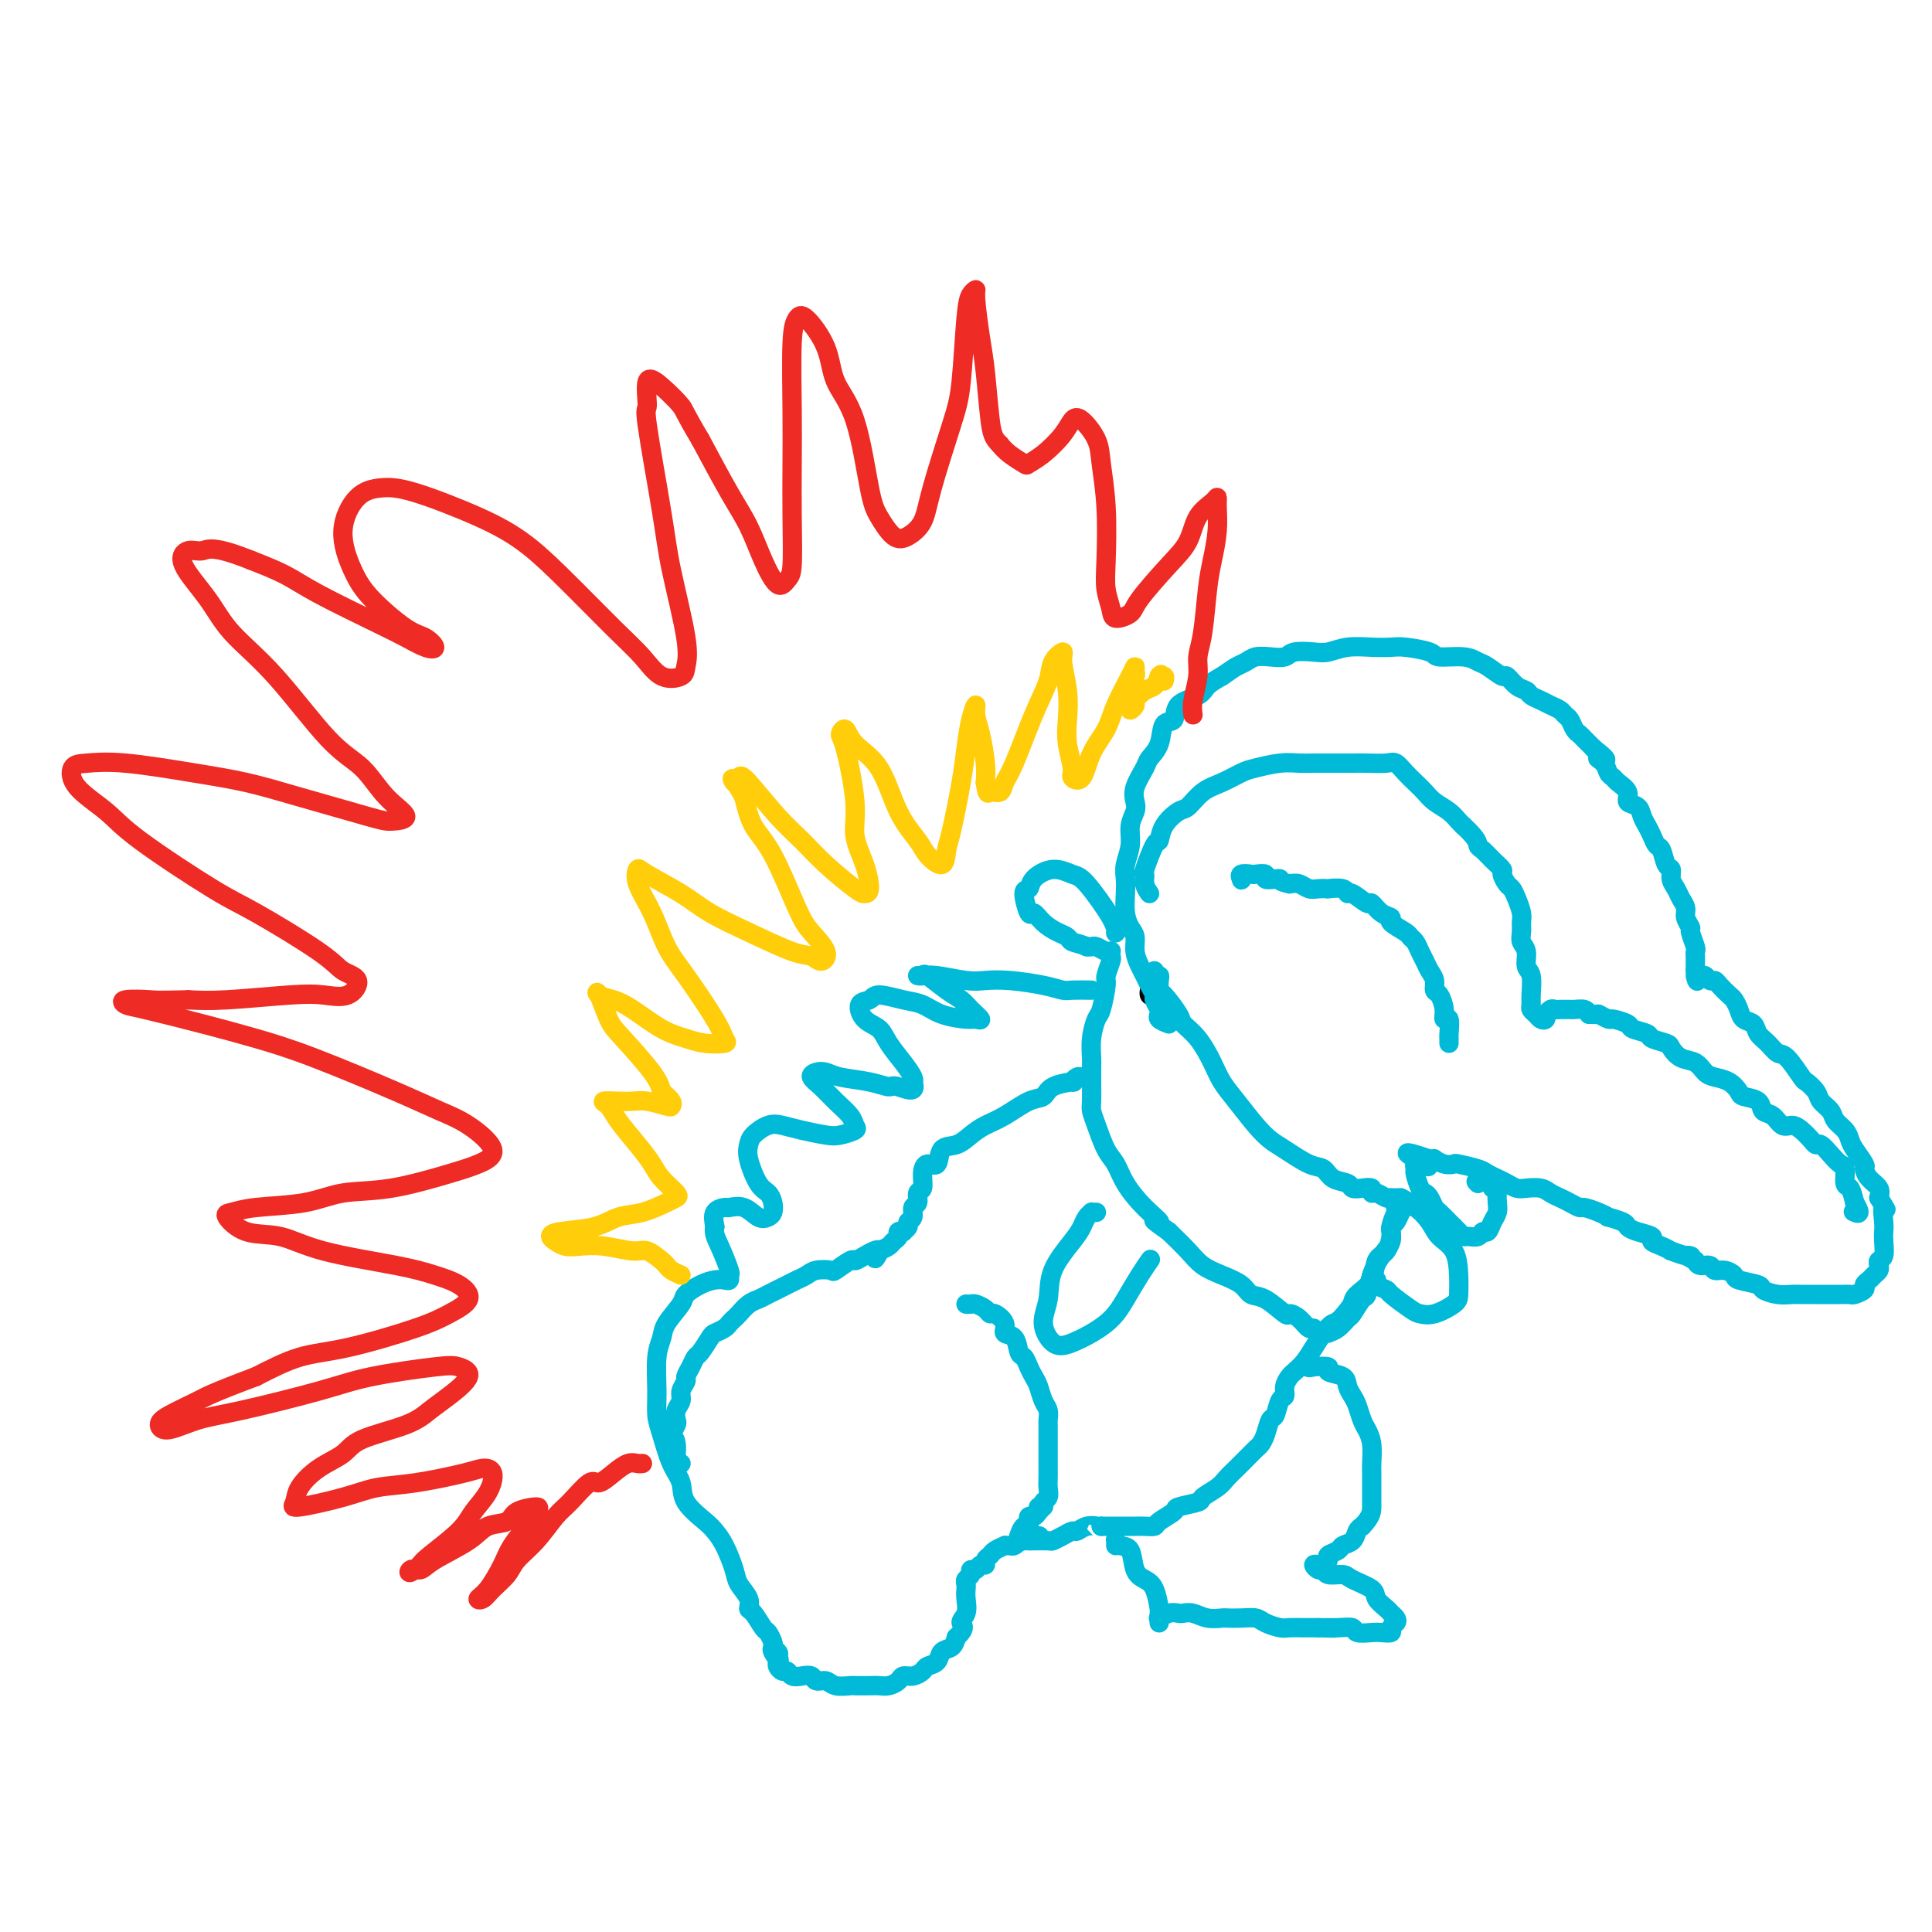 <svg viewBox='0 0 400 400' version='1.1' xmlns='http://www.w3.org/2000/svg' xmlns:xlink='http://www.w3.org/1999/xlink'><g fill='none' stroke='#000000' stroke-width='4' stroke-linecap='round' stroke-linejoin='round'><path d='M239,206c-0.422,0.111 -0.844,0.222 -1,0c-0.156,-0.222 -0.044,-0.778 0,-1c0.044,-0.222 0.022,-0.111 0,0'/></g>
<g fill='none' stroke='#00BAD8' stroke-width='4' stroke-linecap='round' stroke-linejoin='round'><path d='M242,212c-0.837,-0.325 -1.673,-0.650 -2,-1c-0.327,-0.350 -0.143,-0.727 0,-1c0.143,-0.273 0.246,-0.444 0,-1c-0.246,-0.556 -0.839,-1.499 -1,-2c-0.161,-0.501 0.111,-0.560 0,-1c-0.111,-0.440 -0.603,-1.263 -1,-2c-0.397,-0.737 -0.698,-1.390 -1,-2c-0.302,-0.610 -0.607,-1.176 -1,-2c-0.393,-0.824 -0.876,-1.904 -1,-3c-0.124,-1.096 0.111,-2.208 0,-3c-0.111,-0.792 -0.567,-1.264 -1,-2c-0.433,-0.736 -0.844,-1.736 -1,-3c-0.156,-1.264 -0.057,-2.792 0,-4c0.057,-1.208 0.071,-2.095 0,-3c-0.071,-0.905 -0.229,-1.827 0,-3c0.229,-1.173 0.844,-2.595 1,-4c0.156,-1.405 -0.147,-2.793 0,-4c0.147,-1.207 0.745,-2.234 1,-3c0.255,-0.766 0.166,-1.270 0,-2c-0.166,-0.730 -0.411,-1.685 0,-3c0.411,-1.315 1.477,-2.991 2,-4c0.523,-1.009 0.505,-1.352 1,-2c0.495,-0.648 1.505,-1.601 2,-3c0.495,-1.399 0.474,-3.242 1,-4c0.526,-0.758 1.600,-0.430 2,-1c0.400,-0.570 0.128,-2.039 1,-3c0.872,-0.961 2.889,-1.412 4,-2c1.111,-0.588 1.318,-1.311 2,-2c0.682,-0.689 1.841,-1.345 3,-2'/><path d='M253,140c1.973,-1.336 2.406,-1.678 3,-2c0.594,-0.322 1.351,-0.626 2,-1c0.649,-0.374 1.192,-0.818 2,-1c0.808,-0.182 1.881,-0.100 3,0c1.119,0.100 2.283,0.219 3,0c0.717,-0.219 0.988,-0.777 2,-1c1.012,-0.223 2.764,-0.112 4,0c1.236,0.112 1.956,0.225 3,0c1.044,-0.225 2.413,-0.790 4,-1c1.587,-0.210 3.391,-0.066 5,0c1.609,0.066 3.022,0.055 4,0c0.978,-0.055 1.522,-0.155 3,0c1.478,0.155 3.889,0.565 5,1c1.111,0.435 0.921,0.895 2,1c1.079,0.105 3.426,-0.145 5,0c1.574,0.145 2.375,0.687 3,1c0.625,0.313 1.075,0.398 2,1c0.925,0.602 2.327,1.719 3,2c0.673,0.281 0.617,-0.276 1,0c0.383,0.276 1.205,1.383 2,2c0.795,0.617 1.565,0.743 2,1c0.435,0.257 0.536,0.647 1,1c0.464,0.353 1.290,0.671 2,1c0.710,0.329 1.303,0.669 2,1c0.697,0.331 1.496,0.652 2,1c0.504,0.348 0.712,0.722 1,1c0.288,0.278 0.657,0.458 1,1c0.343,0.542 0.659,1.444 1,2c0.341,0.556 0.707,0.765 1,1c0.293,0.235 0.512,0.496 1,1c0.488,0.504 1.244,1.252 2,2'/><path d='M330,155c4.355,3.360 1.743,2.262 1,2c-0.743,-0.262 0.383,0.314 1,1c0.617,0.686 0.724,1.483 1,2c0.276,0.517 0.722,0.754 1,1c0.278,0.246 0.389,0.503 1,1c0.611,0.497 1.722,1.235 2,2c0.278,0.765 -0.276,1.555 0,2c0.276,0.445 1.383,0.543 2,1c0.617,0.457 0.743,1.272 1,2c0.257,0.728 0.646,1.369 1,2c0.354,0.631 0.673,1.253 1,2c0.327,0.747 0.661,1.618 1,2c0.339,0.382 0.682,0.276 1,1c0.318,0.724 0.610,2.277 1,3c0.390,0.723 0.879,0.617 1,1c0.121,0.383 -0.126,1.257 0,2c0.126,0.743 0.626,1.355 1,2c0.374,0.645 0.621,1.323 1,2c0.379,0.677 0.890,1.355 1,2c0.110,0.645 -0.181,1.258 0,2c0.181,0.742 0.833,1.613 1,2c0.167,0.387 -0.151,0.289 0,1c0.151,0.711 0.773,2.232 1,3c0.227,0.768 0.061,0.784 0,1c-0.061,0.216 -0.016,0.632 0,1c0.016,0.368 0.004,0.686 0,1c-0.004,0.314 -0.001,0.623 0,1c0.001,0.377 0.000,0.822 0,1c-0.000,0.178 -0.000,0.089 0,0'/><path d='M351,201c0.880,3.625 0.081,1.689 0,1c-0.081,-0.689 0.555,-0.130 1,0c0.445,0.130 0.701,-0.168 1,0c0.299,0.168 0.643,0.804 1,1c0.357,0.196 0.726,-0.047 1,0c0.274,0.047 0.454,0.384 1,1c0.546,0.616 1.460,1.512 2,2c0.540,0.488 0.707,0.568 1,1c0.293,0.432 0.711,1.218 1,2c0.289,0.782 0.448,1.562 1,2c0.552,0.438 1.498,0.534 2,1c0.502,0.466 0.562,1.302 1,2c0.438,0.698 1.254,1.257 2,2c0.746,0.743 1.422,1.669 2,2c0.578,0.331 1.057,0.066 2,1c0.943,0.934 2.351,3.065 3,4c0.649,0.935 0.540,0.673 1,1c0.460,0.327 1.489,1.242 2,2c0.511,0.758 0.504,1.358 1,2c0.496,0.642 1.493,1.325 2,2c0.507,0.675 0.522,1.340 1,2c0.478,0.660 1.420,1.314 2,2c0.580,0.686 0.798,1.405 1,2c0.202,0.595 0.387,1.065 1,2c0.613,0.935 1.653,2.333 2,3c0.347,0.667 0.000,0.601 0,1c-0.000,0.399 0.346,1.261 1,2c0.654,0.739 1.615,1.354 2,2c0.385,0.646 0.192,1.323 0,2'/><path d='M389,248c2.238,3.701 1.333,1.955 1,2c-0.333,0.045 -0.093,1.882 0,3c0.093,1.118 0.039,1.518 0,2c-0.039,0.482 -0.062,1.046 0,2c0.062,0.954 0.210,2.297 0,3c-0.210,0.703 -0.777,0.766 -1,1c-0.223,0.234 -0.103,0.640 0,1c0.103,0.360 0.187,0.674 0,1c-0.187,0.326 -0.645,0.666 -1,1c-0.355,0.334 -0.606,0.664 -1,1c-0.394,0.336 -0.932,0.678 -1,1c-0.068,0.322 0.333,0.622 0,1c-0.333,0.378 -1.402,0.833 -2,1c-0.598,0.167 -0.727,0.045 -1,0c-0.273,-0.045 -0.692,-0.012 -1,0c-0.308,0.012 -0.505,0.003 -1,0c-0.495,-0.003 -1.287,-0.001 -2,0c-0.713,0.001 -1.348,0.001 -2,0c-0.652,-0.001 -1.321,-0.003 -2,0c-0.679,0.003 -1.369,0.012 -2,0c-0.631,-0.012 -1.203,-0.045 -2,0c-0.797,0.045 -1.820,0.167 -3,0c-1.180,-0.167 -2.518,-0.623 -3,-1c-0.482,-0.377 -0.108,-0.674 -1,-1c-0.892,-0.326 -3.050,-0.680 -4,-1c-0.950,-0.320 -0.692,-0.607 -1,-1c-0.308,-0.393 -1.182,-0.893 -2,-1c-0.818,-0.107 -1.580,0.177 -2,0c-0.420,-0.177 -0.498,-0.817 -1,-1c-0.502,-0.183 -1.429,0.091 -2,0c-0.571,-0.091 -0.785,-0.545 -1,-1'/><path d='M351,261c-2.846,-1.327 -1.462,-1.143 -1,-1c0.462,0.143 0.000,0.246 -1,0c-1.000,-0.246 -2.539,-0.839 -3,-1c-0.461,-0.161 0.154,0.112 0,0c-0.154,-0.112 -1.078,-0.607 -2,-1c-0.922,-0.393 -1.841,-0.682 -2,-1c-0.159,-0.318 0.443,-0.663 0,-1c-0.443,-0.337 -1.932,-0.664 -3,-1c-1.068,-0.336 -1.717,-0.681 -2,-1c-0.283,-0.319 -0.202,-0.611 -1,-1c-0.798,-0.389 -2.475,-0.874 -3,-1c-0.525,-0.126 0.102,0.107 0,0c-0.102,-0.107 -0.933,-0.553 -2,-1c-1.067,-0.447 -2.369,-0.893 -3,-1c-0.631,-0.107 -0.591,0.125 -1,0c-0.409,-0.125 -1.268,-0.608 -2,-1c-0.732,-0.392 -1.337,-0.693 -2,-1c-0.663,-0.307 -1.385,-0.621 -2,-1c-0.615,-0.379 -1.123,-0.822 -2,-1c-0.877,-0.178 -2.122,-0.089 -3,0c-0.878,0.089 -1.388,0.179 -2,0c-0.612,-0.179 -1.327,-0.626 -2,-1c-0.673,-0.374 -1.303,-0.675 -2,-1c-0.697,-0.325 -1.460,-0.675 -2,-1c-0.540,-0.325 -0.856,-0.627 -2,-1c-1.144,-0.373 -3.115,-0.818 -4,-1c-0.885,-0.182 -0.685,-0.101 -1,0c-0.315,0.101 -1.146,0.223 -2,0c-0.854,-0.223 -1.730,-0.791 -2,-1c-0.270,-0.209 0.066,-0.060 0,0c-0.066,0.060 -0.533,0.030 -1,0'/><path d='M296,240c-8.670,-3.021 -2.845,-0.074 -1,1c1.845,1.074 -0.291,0.275 -1,0c-0.709,-0.275 0.009,-0.025 0,0c-0.009,0.025 -0.746,-0.176 -1,0c-0.254,0.176 -0.027,0.729 0,1c0.027,0.271 -0.147,0.262 0,1c0.147,0.738 0.616,2.224 1,3c0.384,0.776 0.683,0.841 1,1c0.317,0.159 0.652,0.413 1,1c0.348,0.587 0.709,1.506 1,2c0.291,0.494 0.511,0.563 1,1c0.489,0.437 1.248,1.243 2,2c0.752,0.757 1.497,1.467 2,2c0.503,0.533 0.765,0.891 1,1c0.235,0.109 0.444,-0.029 1,0c0.556,0.029 1.459,0.226 2,0c0.541,-0.226 0.719,-0.875 1,-1c0.281,-0.125 0.663,0.275 1,0c0.337,-0.275 0.627,-1.227 1,-2c0.373,-0.773 0.828,-1.369 1,-2c0.172,-0.631 0.061,-1.296 0,-2c-0.061,-0.704 -0.072,-1.446 0,-2c0.072,-0.554 0.227,-0.919 0,-1c-0.227,-0.081 -0.835,0.121 -1,0c-0.165,-0.121 0.113,-0.565 0,-1c-0.113,-0.435 -0.619,-0.863 -1,-1c-0.381,-0.137 -0.638,0.015 -1,0c-0.362,-0.015 -0.828,-0.196 -1,0c-0.172,0.196 -0.049,0.770 0,1c0.049,0.230 0.025,0.115 0,0'/><path d='M306,245c-0.667,-0.667 -0.333,-0.333 0,0'/><path d='M300,216c-0.002,-0.428 -0.005,-0.856 0,-1c0.005,-0.144 0.016,-0.005 0,0c-0.016,0.005 -0.060,-0.125 0,-1c0.060,-0.875 0.222,-2.496 0,-3c-0.222,-0.504 -0.829,0.108 -1,0c-0.171,-0.108 0.095,-0.935 0,-2c-0.095,-1.065 -0.550,-2.368 -1,-3c-0.450,-0.632 -0.894,-0.592 -1,-1c-0.106,-0.408 0.126,-1.265 0,-2c-0.126,-0.735 -0.612,-1.349 -1,-2c-0.388,-0.651 -0.679,-1.339 -1,-2c-0.321,-0.661 -0.672,-1.294 -1,-2c-0.328,-0.706 -0.633,-1.485 -1,-2c-0.367,-0.515 -0.798,-0.767 -1,-1c-0.202,-0.233 -0.177,-0.449 -1,-1c-0.823,-0.551 -2.495,-1.438 -3,-2c-0.505,-0.562 0.156,-0.799 0,-1c-0.156,-0.201 -1.127,-0.364 -2,-1c-0.873,-0.636 -1.646,-1.743 -2,-2c-0.354,-0.257 -0.289,0.338 -1,0c-0.711,-0.338 -2.199,-1.607 -3,-2c-0.801,-0.393 -0.914,0.091 -1,0c-0.086,-0.091 -0.144,-0.755 -1,-1c-0.856,-0.245 -2.508,-0.069 -3,0c-0.492,0.069 0.178,0.032 0,0c-0.178,-0.032 -1.202,-0.060 -2,0c-0.798,0.060 -1.369,0.209 -2,0c-0.631,-0.209 -1.323,-0.774 -2,-1c-0.677,-0.226 -1.338,-0.113 -2,0'/><path d='M267,183c-2.438,-0.532 -2.033,-0.860 -2,-1c0.033,-0.140 -0.304,-0.090 -1,0c-0.696,0.090 -1.749,0.219 -2,0c-0.251,-0.219 0.301,-0.787 0,-1c-0.301,-0.213 -1.454,-0.070 -2,0c-0.546,0.070 -0.486,0.068 -1,0c-0.514,-0.068 -1.602,-0.200 -2,0c-0.398,0.200 -0.107,0.734 0,1c0.107,0.266 0.029,0.264 0,0c-0.029,-0.264 -0.008,-0.790 0,-1c0.008,-0.210 0.004,-0.105 0,0'/><path d='M238,185c-0.437,-0.609 -0.874,-1.219 -1,-2c-0.126,-0.781 0.058,-1.734 0,-2c-0.058,-0.266 -0.360,0.156 0,-1c0.360,-1.156 1.380,-3.890 2,-5c0.620,-1.110 0.840,-0.594 1,-1c0.160,-0.406 0.261,-1.732 1,-3c0.739,-1.268 2.116,-2.476 3,-3c0.884,-0.524 1.274,-0.364 2,-1c0.726,-0.636 1.790,-2.069 3,-3c1.210,-0.931 2.568,-1.360 4,-2c1.432,-0.640 2.938,-1.492 4,-2c1.062,-0.508 1.680,-0.672 3,-1c1.320,-0.328 3.344,-0.820 5,-1c1.656,-0.180 2.945,-0.048 4,0c1.055,0.048 1.876,0.013 3,0c1.124,-0.013 2.552,-0.005 4,0c1.448,0.005 2.916,0.007 4,0c1.084,-0.007 1.785,-0.024 3,0c1.215,0.024 2.945,0.089 4,0c1.055,-0.089 1.437,-0.333 2,0c0.563,0.333 1.309,1.244 2,2c0.691,0.756 1.326,1.358 2,2c0.674,0.642 1.385,1.324 2,2c0.615,0.676 1.134,1.346 2,2c0.866,0.654 2.079,1.291 3,2c0.921,0.709 1.549,1.488 2,2c0.451,0.512 0.726,0.756 1,1'/><path d='M303,171c3.118,2.881 2.912,3.583 3,4c0.088,0.417 0.472,0.549 1,1c0.528,0.451 1.202,1.219 2,2c0.798,0.781 1.719,1.573 2,2c0.281,0.427 -0.079,0.488 0,1c0.079,0.512 0.595,1.474 1,2c0.405,0.526 0.697,0.616 1,1c0.303,0.384 0.616,1.062 1,2c0.384,0.938 0.839,2.137 1,3c0.161,0.863 0.028,1.390 0,2c-0.028,0.610 0.049,1.302 0,2c-0.049,0.698 -0.223,1.402 0,2c0.223,0.598 0.845,1.092 1,2c0.155,0.908 -0.155,2.232 0,3c0.155,0.768 0.777,0.979 1,2c0.223,1.021 0.049,2.851 0,4c-0.049,1.149 0.029,1.615 0,2c-0.029,0.385 -0.165,0.688 0,1c0.165,0.312 0.632,0.635 1,1c0.368,0.365 0.637,0.774 1,1c0.363,0.226 0.818,0.271 1,0c0.182,-0.271 0.090,-0.857 0,-1c-0.090,-0.143 -0.179,0.158 0,0c0.179,-0.158 0.626,-0.774 1,-1c0.374,-0.226 0.677,-0.060 1,0c0.323,0.060 0.668,0.015 1,0c0.332,-0.015 0.653,-0.001 1,0c0.347,0.001 0.722,-0.010 1,0c0.278,0.010 0.459,0.041 1,0c0.541,-0.041 1.440,-0.155 2,0c0.560,0.155 0.780,0.577 1,1'/><path d='M329,210c2.191,0.091 1.670,-0.183 2,0c0.330,0.183 1.511,0.823 2,1c0.489,0.177 0.286,-0.107 1,0c0.714,0.107 2.346,0.606 3,1c0.654,0.394 0.332,0.682 1,1c0.668,0.318 2.328,0.667 3,1c0.672,0.333 0.358,0.652 1,1c0.642,0.348 2.241,0.727 3,1c0.759,0.273 0.678,0.441 1,1c0.322,0.559 1.048,1.511 2,2c0.952,0.489 2.129,0.516 3,1c0.871,0.484 1.436,1.425 2,2c0.564,0.575 1.129,0.783 2,1c0.871,0.217 2.050,0.444 3,1c0.950,0.556 1.672,1.443 2,2c0.328,0.557 0.262,0.784 1,1c0.738,0.216 2.281,0.422 3,1c0.719,0.578 0.615,1.530 1,2c0.385,0.470 1.259,0.458 2,1c0.741,0.542 1.351,1.638 2,2c0.649,0.362 1.339,-0.010 2,0c0.661,0.010 1.293,0.400 2,1c0.707,0.600 1.488,1.408 2,2c0.512,0.592 0.754,0.969 1,1c0.246,0.031 0.496,-0.282 1,0c0.504,0.282 1.262,1.159 2,2c0.738,0.841 1.455,1.645 2,2c0.545,0.355 0.919,0.260 1,1c0.081,0.740 -0.132,2.315 0,3c0.132,0.685 0.609,0.482 1,1c0.391,0.518 0.695,1.759 1,3'/><path d='M384,249c1.711,2.778 0.489,2.222 0,2c-0.489,-0.222 -0.244,-0.111 0,0'/><path d='M239,201c-0.113,0.437 -0.226,0.874 0,1c0.226,0.126 0.789,-0.058 1,0c0.211,0.058 0.068,0.357 0,1c-0.068,0.643 -0.062,1.629 0,2c0.062,0.371 0.180,0.125 1,1c0.820,0.875 2.340,2.870 3,4c0.660,1.130 0.458,1.396 1,2c0.542,0.604 1.828,1.547 3,3c1.172,1.453 2.229,3.415 3,5c0.771,1.585 1.257,2.794 2,4c0.743,1.206 1.742,2.411 3,4c1.258,1.589 2.774,3.562 4,5c1.226,1.438 2.161,2.339 3,3c0.839,0.661 1.580,1.080 3,2c1.420,0.920 3.517,2.341 5,3c1.483,0.659 2.350,0.555 3,1c0.650,0.445 1.082,1.439 2,2c0.918,0.561 2.322,0.690 3,1c0.678,0.310 0.628,0.800 1,1c0.372,0.200 1.164,0.110 2,0c0.836,-0.110 1.717,-0.240 2,0c0.283,0.240 -0.030,0.849 0,1c0.030,0.151 0.403,-0.156 1,0c0.597,0.156 1.417,0.774 2,1c0.583,0.226 0.930,0.061 1,0c0.070,-0.061 -0.135,-0.016 0,0c0.135,0.016 0.610,0.005 1,0c0.390,-0.005 0.695,-0.002 1,0'/><path d='M290,248c4.238,2.100 1.333,1.349 0,1c-1.333,-0.349 -1.093,-0.295 -1,0c0.093,0.295 0.041,0.830 0,1c-0.041,0.170 -0.069,-0.027 0,0c0.069,0.027 0.236,0.277 0,1c-0.236,0.723 -0.876,1.918 -1,3c-0.124,1.082 0.266,2.053 0,3c-0.266,0.947 -1.188,1.872 -2,3c-0.812,1.128 -1.512,2.458 -2,4c-0.488,1.542 -0.763,3.295 -1,4c-0.237,0.705 -0.436,0.361 -1,1c-0.564,0.639 -1.494,2.262 -2,3c-0.506,0.738 -0.587,0.591 -1,1c-0.413,0.409 -1.157,1.373 -2,2c-0.843,0.627 -1.783,0.916 -2,1c-0.217,0.084 0.290,-0.036 0,0c-0.290,0.036 -1.378,0.230 -2,0c-0.622,-0.230 -0.780,-0.882 -1,-1c-0.220,-0.118 -0.502,0.297 -1,0c-0.498,-0.297 -1.212,-1.308 -2,-2c-0.788,-0.692 -1.652,-1.067 -2,-1c-0.348,0.067 -0.182,0.576 -1,0c-0.818,-0.576 -2.621,-2.237 -4,-3c-1.379,-0.763 -2.336,-0.629 -3,-1c-0.664,-0.371 -1.037,-1.246 -2,-2c-0.963,-0.754 -2.516,-1.388 -4,-2c-1.484,-0.612 -2.900,-1.203 -4,-2c-1.100,-0.797 -1.886,-1.799 -3,-3c-1.114,-1.201 -2.557,-2.600 -4,-4'/><path d='M242,255c-5.125,-3.586 -2.437,-2.050 -2,-2c0.437,0.050 -1.378,-1.386 -3,-3c-1.622,-1.614 -3.051,-3.406 -4,-5c-0.949,-1.594 -1.417,-2.992 -2,-4c-0.583,-1.008 -1.281,-1.627 -2,-3c-0.719,-1.373 -1.461,-3.498 -2,-5c-0.539,-1.502 -0.876,-2.379 -1,-3c-0.124,-0.621 -0.034,-0.987 0,-2c0.034,-1.013 0.012,-2.674 0,-4c-0.012,-1.326 -0.015,-2.316 0,-3c0.015,-0.684 0.046,-1.063 0,-2c-0.046,-0.937 -0.171,-2.434 0,-4c0.171,-1.566 0.638,-3.201 1,-4c0.362,-0.799 0.619,-0.763 1,-2c0.381,-1.237 0.887,-3.747 1,-5c0.113,-1.253 -0.165,-1.250 0,-2c0.165,-0.750 0.774,-2.252 1,-3c0.226,-0.748 0.068,-0.740 0,-1c-0.068,-0.260 -0.046,-0.788 0,-1c0.046,-0.212 0.114,-0.109 0,0c-0.114,0.109 -0.412,0.225 -1,0c-0.588,-0.225 -1.466,-0.791 -2,-1c-0.534,-0.209 -0.724,-0.060 -1,0c-0.276,0.060 -0.638,0.030 -1,0'/><path d='M225,196c-1.414,-0.640 -2.449,-0.740 -3,-1c-0.551,-0.260 -0.620,-0.679 -1,-1c-0.380,-0.321 -1.073,-0.545 -2,-1c-0.927,-0.455 -2.087,-1.140 -3,-2c-0.913,-0.860 -1.579,-1.896 -2,-2c-0.421,-0.104 -0.599,0.724 -1,0c-0.401,-0.724 -1.026,-3.000 -1,-4c0.026,-1.000 0.703,-0.726 1,-1c0.297,-0.274 0.213,-1.097 1,-2c0.787,-0.903 2.446,-1.884 4,-2c1.554,-0.116 3.005,0.635 4,1c0.995,0.365 1.535,0.345 3,2c1.465,1.655 3.856,4.984 5,7c1.144,2.016 1.041,2.719 1,3c-0.041,0.281 -0.021,0.141 0,0'/><path d='M284,264c-0.129,0.445 -0.259,0.891 0,1c0.259,0.109 0.906,-0.118 1,0c0.094,0.118 -0.365,0.581 0,1c0.365,0.419 1.555,0.793 2,1c0.445,0.207 0.144,0.245 1,1c0.856,0.755 2.870,2.226 4,3c1.130,0.774 1.375,0.852 2,1c0.625,0.148 1.631,0.367 3,0c1.369,-0.367 3.103,-1.319 4,-2c0.897,-0.681 0.957,-1.091 1,-2c0.043,-0.909 0.069,-2.318 0,-4c-0.069,-1.682 -0.232,-3.639 -1,-5c-0.768,-1.361 -2.142,-2.128 -3,-3c-0.858,-0.872 -1.199,-1.849 -2,-3c-0.801,-1.151 -2.061,-2.478 -3,-3c-0.939,-0.522 -1.558,-0.241 -2,0c-0.442,0.241 -0.707,0.443 -1,1c-0.293,0.557 -0.614,1.471 -1,2c-0.386,0.529 -0.837,0.674 -1,1c-0.163,0.326 -0.037,0.834 0,1c0.037,0.166 -0.016,-0.010 0,0c0.016,0.010 0.099,0.205 0,1c-0.099,0.795 -0.380,2.191 -1,3c-0.620,0.809 -1.579,1.031 -2,2c-0.421,0.969 -0.306,2.684 -1,4c-0.694,1.316 -2.198,2.233 -3,3c-0.802,0.767 -0.901,1.383 -1,2'/><path d='M280,270c-2.822,3.916 -3.376,3.708 -4,4c-0.624,0.292 -1.319,1.086 -2,2c-0.681,0.914 -1.349,1.949 -2,3c-0.651,1.051 -1.284,2.117 -2,3c-0.716,0.883 -1.515,1.582 -2,2c-0.485,0.418 -0.655,0.554 -1,1c-0.345,0.446 -0.866,1.203 -1,2c-0.134,0.797 0.119,1.635 0,2c-0.119,0.365 -0.609,0.259 -1,1c-0.391,0.741 -0.681,2.330 -1,3c-0.319,0.670 -0.667,0.421 -1,1c-0.333,0.579 -0.653,1.987 -1,3c-0.347,1.013 -0.722,1.633 -1,2c-0.278,0.367 -0.459,0.483 -1,1c-0.541,0.517 -1.442,1.437 -2,2c-0.558,0.563 -0.774,0.771 -1,1c-0.226,0.229 -0.463,0.481 -1,1c-0.537,0.519 -1.374,1.305 -2,2c-0.626,0.695 -1.040,1.298 -2,2c-0.960,0.702 -2.464,1.501 -3,2c-0.536,0.499 -0.104,0.698 -1,1c-0.896,0.302 -3.122,0.708 -4,1c-0.878,0.292 -0.409,0.471 -1,1c-0.591,0.529 -2.241,1.410 -3,2c-0.759,0.590 -0.627,0.890 -1,1c-0.373,0.110 -1.251,0.029 -2,0c-0.749,-0.029 -1.369,-0.008 -2,0c-0.631,0.008 -1.272,0.002 -2,0c-0.728,-0.002 -1.542,-0.001 -2,0c-0.458,0.001 -0.559,0.000 -1,0c-0.441,-0.000 -1.220,-0.000 -2,0'/><path d='M228,316c-1.991,0.172 -0.970,0.101 -1,0c-0.030,-0.101 -1.112,-0.234 -2,0c-0.888,0.234 -1.584,0.833 -2,1c-0.416,0.167 -0.553,-0.099 -1,0c-0.447,0.099 -1.205,0.562 -2,1c-0.795,0.438 -1.627,0.849 -2,1c-0.373,0.151 -0.285,0.041 -1,0c-0.715,-0.041 -2.231,-0.015 -3,0c-0.769,0.015 -0.791,0.018 -1,0c-0.209,-0.018 -0.604,-0.057 -1,0c-0.396,0.057 -0.792,0.212 -1,0c-0.208,-0.212 -0.227,-0.789 0,-1c0.227,-0.211 0.700,-0.057 1,0c0.300,0.057 0.427,0.015 1,0c0.573,-0.015 1.592,-0.004 2,0c0.408,0.004 0.204,0.002 0,0'/><path d='M231,320c0.015,-0.393 0.031,-0.785 0,-1c-0.031,-0.215 -0.108,-0.251 0,0c0.108,0.251 0.399,0.789 1,1c0.601,0.211 1.510,0.095 2,1c0.490,0.905 0.562,2.830 1,4c0.438,1.170 1.242,1.584 2,2c0.758,0.416 1.471,0.834 2,2c0.529,1.166 0.874,3.079 1,4c0.126,0.921 0.032,0.850 0,1c-0.032,0.150 -0.003,0.520 0,1c0.003,0.480 -0.020,1.071 0,1c0.020,-0.071 0.085,-0.803 0,-1c-0.085,-0.197 -0.319,0.142 0,0c0.319,-0.142 1.190,-0.766 2,-1c0.810,-0.234 1.559,-0.077 2,0c0.441,0.077 0.575,0.073 1,0c0.425,-0.073 1.142,-0.216 2,0c0.858,0.216 1.858,0.789 3,1c1.142,0.211 2.426,0.059 3,0c0.574,-0.059 0.437,-0.026 1,0c0.563,0.026 1.827,0.045 3,0c1.173,-0.045 2.257,-0.156 3,0c0.743,0.156 1.147,0.578 2,1c0.853,0.422 2.157,0.845 3,1c0.843,0.155 1.227,0.042 2,0c0.773,-0.042 1.935,-0.012 3,0c1.065,0.012 2.032,0.006 3,0'/><path d='M273,337c5.484,0.150 2.695,0.026 2,0c-0.695,-0.026 0.705,0.045 2,0c1.295,-0.045 2.484,-0.207 3,0c0.516,0.207 0.358,0.785 1,1c0.642,0.215 2.085,0.069 3,0c0.915,-0.069 1.304,-0.060 2,0c0.696,0.060 1.700,0.171 2,0c0.300,-0.171 -0.103,-0.622 0,-1c0.103,-0.378 0.714,-0.682 1,-1c0.286,-0.318 0.248,-0.651 0,-1c-0.248,-0.349 -0.707,-0.713 -1,-1c-0.293,-0.287 -0.419,-0.498 -1,-1c-0.581,-0.502 -1.616,-1.296 -2,-2c-0.384,-0.704 -0.116,-1.317 -1,-2c-0.884,-0.683 -2.919,-1.436 -4,-2c-1.081,-0.564 -1.208,-0.939 -2,-1c-0.792,-0.061 -2.248,0.194 -3,0c-0.752,-0.194 -0.802,-0.836 -1,-1c-0.198,-0.164 -0.546,0.149 -1,0c-0.454,-0.149 -1.013,-0.761 -1,-1c0.013,-0.239 0.599,-0.105 1,0c0.401,0.105 0.617,0.183 1,0c0.383,-0.183 0.932,-0.625 1,-1c0.068,-0.375 -0.347,-0.681 0,-1c0.347,-0.319 1.455,-0.649 2,-1c0.545,-0.351 0.528,-0.723 1,-1c0.472,-0.277 1.435,-0.459 2,-1c0.565,-0.541 0.733,-1.440 1,-2c0.267,-0.560 0.634,-0.780 1,-1'/><path d='M282,316c2.000,-2.043 2.000,-3.150 2,-4c0.000,-0.850 0.001,-1.441 0,-2c-0.001,-0.559 -0.003,-1.084 0,-2c0.003,-0.916 0.012,-2.222 0,-3c-0.012,-0.778 -0.045,-1.027 0,-2c0.045,-0.973 0.167,-2.669 0,-4c-0.167,-1.331 -0.623,-2.296 -1,-3c-0.377,-0.704 -0.676,-1.148 -1,-2c-0.324,-0.852 -0.673,-2.112 -1,-3c-0.327,-0.888 -0.631,-1.404 -1,-2c-0.369,-0.596 -0.803,-1.270 -1,-2c-0.197,-0.730 -0.158,-1.515 -1,-2c-0.842,-0.485 -2.565,-0.671 -3,-1c-0.435,-0.329 0.419,-0.803 0,-1c-0.419,-0.197 -2.112,-0.119 -3,0c-0.888,0.119 -0.970,0.279 -1,0c-0.030,-0.279 -0.008,-0.998 0,-1c0.008,-0.002 0.002,0.714 0,1c-0.002,0.286 -0.001,0.143 0,0'/><path d='M227,251c-0.447,0.018 -0.894,0.036 -1,0c-0.106,-0.036 0.129,-0.125 0,0c-0.129,0.125 -0.622,0.465 -1,1c-0.378,0.535 -0.642,1.265 -1,2c-0.358,0.735 -0.809,1.475 -2,3c-1.191,1.525 -3.123,3.833 -4,6c-0.877,2.167 -0.699,4.191 -1,6c-0.301,1.809 -1.081,3.402 -1,5c0.081,1.598 1.022,3.201 2,4c0.978,0.799 1.993,0.795 4,0c2.007,-0.795 5.008,-2.382 7,-4c1.992,-1.618 2.977,-3.269 4,-5c1.023,-1.731 2.083,-3.543 3,-5c0.917,-1.457 1.691,-2.559 2,-3c0.309,-0.441 0.155,-0.220 0,0'/><path d='M226,205c-1.538,-0.022 -3.076,-0.045 -4,0c-0.924,0.045 -1.234,0.157 -2,0c-0.766,-0.157 -1.987,-0.582 -4,-1c-2.013,-0.418 -4.819,-0.830 -7,-1c-2.181,-0.170 -3.738,-0.098 -5,0c-1.262,0.098 -2.229,0.223 -4,0c-1.771,-0.223 -4.344,-0.794 -6,-1c-1.656,-0.206 -2.393,-0.045 -3,0c-0.607,0.045 -1.085,-0.024 -1,0c0.085,0.024 0.732,0.141 1,0c0.268,-0.141 0.157,-0.542 1,0c0.843,0.542 2.640,2.026 4,3c1.360,0.974 2.284,1.438 3,2c0.716,0.562 1.224,1.220 2,2c0.776,0.780 1.821,1.680 2,2c0.179,0.320 -0.509,0.059 -1,0c-0.491,-0.059 -0.786,0.085 -2,0c-1.214,-0.085 -3.346,-0.397 -5,-1c-1.654,-0.603 -2.829,-1.495 -4,-2c-1.171,-0.505 -2.337,-0.623 -4,-1c-1.663,-0.377 -3.823,-1.014 -5,-1c-1.177,0.014 -1.372,0.677 -2,1c-0.628,0.323 -1.690,0.305 -2,1c-0.310,0.695 0.131,2.102 1,3c0.869,0.898 2.167,1.288 3,2c0.833,0.712 1.203,1.748 2,3c0.797,1.252 2.022,2.722 3,4c0.978,1.278 1.708,2.365 2,3c0.292,0.635 0.146,0.817 0,1'/><path d='M189,224c1.102,2.689 -1.644,1.410 -3,1c-1.356,-0.410 -1.322,0.047 -2,0c-0.678,-0.047 -2.068,-0.599 -4,-1c-1.932,-0.401 -4.407,-0.652 -6,-1c-1.593,-0.348 -2.303,-0.792 -3,-1c-0.697,-0.208 -1.381,-0.180 -2,0c-0.619,0.180 -1.172,0.510 -1,1c0.172,0.490 1.068,1.139 2,2c0.932,0.861 1.901,1.933 3,3c1.099,1.067 2.330,2.129 3,3c0.670,0.871 0.781,1.551 1,2c0.219,0.449 0.547,0.667 0,1c-0.547,0.333 -1.969,0.781 -3,1c-1.031,0.219 -1.670,0.208 -3,0c-1.330,-0.208 -3.351,-0.614 -5,-1c-1.649,-0.386 -2.927,-0.752 -4,-1c-1.073,-0.248 -1.942,-0.379 -3,0c-1.058,0.379 -2.305,1.267 -3,2c-0.695,0.733 -0.838,1.313 -1,2c-0.162,0.687 -0.344,1.483 0,3c0.344,1.517 1.214,3.755 2,5c0.786,1.245 1.487,1.499 2,2c0.513,0.501 0.837,1.251 1,2c0.163,0.749 0.166,1.497 0,2c-0.166,0.503 -0.501,0.761 -1,1c-0.499,0.239 -1.160,0.458 -2,0c-0.840,-0.458 -1.858,-1.592 -3,-2c-1.142,-0.408 -2.409,-0.089 -3,0c-0.591,0.089 -0.505,-0.053 -1,0c-0.495,0.053 -1.570,0.301 -2,1c-0.430,0.699 -0.215,1.850 0,3'/><path d='M148,254c-0.360,1.233 0.241,2.317 1,4c0.759,1.683 1.676,3.967 2,5c0.324,1.033 0.054,0.815 0,1c-0.054,0.185 0.108,0.774 0,1c-0.108,0.226 -0.485,0.089 -1,0c-0.515,-0.089 -1.168,-0.130 -2,0c-0.832,0.130 -1.844,0.432 -3,1c-1.156,0.568 -2.457,1.401 -3,2c-0.543,0.599 -0.327,0.963 -1,2c-0.673,1.037 -2.233,2.745 -3,4c-0.767,1.255 -0.739,2.055 -1,3c-0.261,0.945 -0.811,2.034 -1,4c-0.189,1.966 -0.019,4.808 0,7c0.019,2.192 -0.114,3.733 0,5c0.114,1.267 0.475,2.258 1,4c0.525,1.742 1.215,4.234 2,6c0.785,1.766 1.666,2.806 2,4c0.334,1.194 0.121,2.543 1,4c0.879,1.457 2.850,3.022 4,4c1.150,0.978 1.479,1.368 2,2c0.521,0.632 1.235,1.508 2,3c0.765,1.492 1.580,3.602 2,5c0.420,1.398 0.445,2.084 1,3c0.555,0.916 1.640,2.062 2,3c0.360,0.938 -0.005,1.670 0,2c0.005,0.330 0.380,0.260 1,1c0.620,0.740 1.486,2.291 2,3c0.514,0.709 0.677,0.575 1,1c0.323,0.425 0.807,1.407 1,2c0.193,0.593 0.097,0.796 0,1'/><path d='M160,341c2.724,4.880 0.533,2.081 0,1c-0.533,-1.081 0.592,-0.443 1,0c0.408,0.443 0.098,0.692 0,1c-0.098,0.308 0.014,0.675 0,1c-0.014,0.325 -0.156,0.609 0,1c0.156,0.391 0.609,0.888 1,1c0.391,0.112 0.720,-0.162 1,0c0.280,0.162 0.512,0.760 1,1c0.488,0.240 1.231,0.121 2,0c0.769,-0.121 1.562,-0.243 2,0c0.438,0.243 0.521,0.850 1,1c0.479,0.150 1.353,-0.156 2,0c0.647,0.156 1.065,0.774 2,1c0.935,0.226 2.386,0.061 3,0c0.614,-0.061 0.392,-0.019 1,0c0.608,0.019 2.046,0.015 3,0c0.954,-0.015 1.424,-0.042 2,0c0.576,0.042 1.258,0.152 2,0c0.742,-0.152 1.546,-0.566 2,-1c0.454,-0.434 0.560,-0.889 1,-1c0.440,-0.111 1.216,0.121 2,0c0.784,-0.121 1.576,-0.595 2,-1c0.424,-0.405 0.481,-0.741 1,-1c0.519,-0.259 1.500,-0.441 2,-1c0.500,-0.559 0.519,-1.497 1,-2c0.481,-0.503 1.423,-0.572 2,-1c0.577,-0.428 0.788,-1.214 1,-2'/><path d='M198,339c2.332,-2.146 1.161,-2.511 1,-3c-0.161,-0.489 0.688,-1.101 1,-2c0.312,-0.899 0.088,-2.086 0,-3c-0.088,-0.914 -0.038,-1.555 0,-2c0.038,-0.445 0.066,-0.692 0,-1c-0.066,-0.308 -0.225,-0.675 0,-1c0.225,-0.325 0.835,-0.608 1,-1c0.165,-0.392 -0.114,-0.893 0,-1c0.114,-0.107 0.622,0.178 1,0c0.378,-0.178 0.625,-0.821 1,-1c0.375,-0.179 0.879,0.106 1,0c0.121,-0.106 -0.140,-0.603 0,-1c0.140,-0.397 0.682,-0.695 1,-1c0.318,-0.305 0.414,-0.617 1,-1c0.586,-0.383 1.664,-0.838 2,-1c0.336,-0.162 -0.068,-0.031 0,0c0.068,0.031 0.610,-0.038 1,0c0.390,0.038 0.630,0.183 1,0c0.370,-0.183 0.870,-0.694 1,-1c0.130,-0.306 -0.108,-0.407 0,-1c0.108,-0.593 0.564,-1.680 1,-2c0.436,-0.320 0.852,0.125 1,0c0.148,-0.125 0.029,-0.821 0,-1c-0.029,-0.179 0.034,0.158 0,0c-0.034,-0.158 -0.163,-0.812 0,-1c0.163,-0.188 0.618,0.089 1,0c0.382,-0.089 0.691,-0.545 1,-1'/><path d='M215,313c2.101,-2.097 0.353,-1.338 0,-1c-0.353,0.338 0.690,0.257 1,0c0.310,-0.257 -0.113,-0.689 0,-1c0.113,-0.311 0.762,-0.501 1,-1c0.238,-0.499 0.064,-1.306 0,-2c-0.064,-0.694 -0.017,-1.275 0,-2c0.017,-0.725 0.005,-1.594 0,-2c-0.005,-0.406 -0.001,-0.351 0,-1c0.001,-0.649 0.000,-2.004 0,-3c-0.000,-0.996 0.001,-1.632 0,-2c-0.001,-0.368 -0.003,-0.468 0,-1c0.003,-0.532 0.012,-1.497 0,-2c-0.012,-0.503 -0.045,-0.543 0,-1c0.045,-0.457 0.167,-1.329 0,-2c-0.167,-0.671 -0.622,-1.140 -1,-2c-0.378,-0.860 -0.679,-2.112 -1,-3c-0.321,-0.888 -0.662,-1.411 -1,-2c-0.338,-0.589 -0.673,-1.242 -1,-2c-0.327,-0.758 -0.646,-1.620 -1,-2c-0.354,-0.380 -0.743,-0.278 -1,-1c-0.257,-0.722 -0.384,-2.270 -1,-3c-0.616,-0.730 -1.722,-0.643 -2,-1c-0.278,-0.357 0.273,-1.157 0,-2c-0.273,-0.843 -1.368,-1.728 -2,-2c-0.632,-0.272 -0.800,0.071 -1,0c-0.200,-0.071 -0.432,-0.555 -1,-1c-0.568,-0.445 -1.472,-0.851 -2,-1c-0.528,-0.149 -0.681,-0.040 -1,0c-0.319,0.040 -0.806,0.011 -1,0c-0.194,-0.011 -0.097,-0.006 0,0'/><path d='M226,224c-0.330,-0.431 -0.659,-0.862 -1,-1c-0.341,-0.138 -0.693,0.017 -1,0c-0.307,-0.017 -0.567,-0.208 -1,0c-0.433,0.208 -1.037,0.813 -1,1c0.037,0.187 0.716,-0.045 0,0c-0.716,0.045 -2.828,0.368 -4,1c-1.172,0.632 -1.405,1.572 -2,2c-0.595,0.428 -1.551,0.343 -3,1c-1.449,0.657 -3.390,2.058 -5,3c-1.610,0.942 -2.889,1.427 -4,2c-1.111,0.573 -2.056,1.234 -3,2c-0.944,0.766 -1.889,1.635 -3,2c-1.111,0.365 -2.388,0.224 -3,1c-0.612,0.776 -0.560,2.469 -1,3c-0.440,0.531 -1.371,-0.099 -2,0c-0.629,0.099 -0.957,0.929 -1,2c-0.043,1.071 0.200,2.385 0,3c-0.200,0.615 -0.842,0.532 -1,1c-0.158,0.468 0.169,1.487 0,2c-0.169,0.513 -0.834,0.519 -1,1c-0.166,0.481 0.167,1.435 0,2c-0.167,0.565 -0.833,0.739 -1,1c-0.167,0.261 0.166,0.609 0,1c-0.166,0.391 -0.832,0.826 -1,1c-0.168,0.174 0.163,0.088 0,0c-0.163,-0.088 -0.820,-0.178 -1,0c-0.180,0.178 0.117,0.625 0,1c-0.117,0.375 -0.647,0.678 -1,1c-0.353,0.322 -0.529,0.663 -1,1c-0.471,0.337 -1.235,0.668 -2,1'/><path d='M182,259c-1.861,3.207 -0.012,0.723 0,0c0.012,-0.723 -1.812,0.314 -3,1c-1.188,0.686 -1.740,1.020 -2,1c-0.260,-0.020 -0.229,-0.395 -1,0c-0.771,0.395 -2.342,1.559 -3,2c-0.658,0.441 -0.401,0.159 -1,0c-0.599,-0.159 -2.055,-0.193 -3,0c-0.945,0.193 -1.380,0.615 -2,1c-0.620,0.385 -1.426,0.732 -2,1c-0.574,0.268 -0.917,0.457 -2,1c-1.083,0.543 -2.906,1.441 -4,2c-1.094,0.559 -1.459,0.780 -2,1c-0.541,0.220 -1.257,0.440 -2,1c-0.743,0.560 -1.513,1.460 -2,2c-0.487,0.540 -0.693,0.720 -1,1c-0.307,0.280 -0.716,0.660 -1,1c-0.284,0.340 -0.443,0.640 -1,1c-0.557,0.360 -1.511,0.782 -2,1c-0.489,0.218 -0.513,0.233 -1,1c-0.487,0.767 -1.436,2.285 -2,3c-0.564,0.715 -0.744,0.628 -1,1c-0.256,0.372 -0.590,1.202 -1,2c-0.410,0.798 -0.898,1.564 -1,2c-0.102,0.436 0.183,0.540 0,1c-0.183,0.460 -0.833,1.274 -1,2c-0.167,0.726 0.148,1.364 0,2c-0.148,0.636 -0.758,1.270 -1,2c-0.242,0.730 -0.116,1.557 0,2c0.116,0.443 0.224,0.504 0,1c-0.224,0.496 -0.778,1.427 -1,2c-0.222,0.573 -0.111,0.786 0,1'/><path d='M139,298c-1.453,3.372 -0.587,0.802 0,0c0.587,-0.802 0.893,0.163 1,1c0.107,0.837 0.015,1.545 0,2c-0.015,0.455 0.048,0.658 0,1c-0.048,0.342 -0.205,0.823 0,1c0.205,0.177 0.773,0.051 1,0c0.227,-0.051 0.114,-0.025 0,0'/></g>
<g fill='none' stroke='#FFCD0A' stroke-width='4' stroke-linecap='round' stroke-linejoin='round'><path d='M141,264c-0.742,-0.323 -1.483,-0.646 -2,-1c-0.517,-0.354 -0.808,-0.740 -1,-1c-0.192,-0.260 -0.285,-0.396 -1,-1c-0.715,-0.604 -2.054,-1.678 -3,-2c-0.946,-0.322 -1.500,0.107 -3,0c-1.500,-0.107 -3.947,-0.749 -6,-1c-2.053,-0.251 -3.711,-0.109 -5,0c-1.289,0.109 -2.207,0.185 -3,0c-0.793,-0.185 -1.459,-0.631 -2,-1c-0.541,-0.369 -0.958,-0.661 -1,-1c-0.042,-0.339 0.289,-0.724 2,-1c1.711,-0.276 4.801,-0.441 7,-1c2.199,-0.559 3.506,-1.510 5,-2c1.494,-0.490 3.175,-0.519 5,-1c1.825,-0.481 3.794,-1.416 5,-2c1.206,-0.584 1.650,-0.819 2,-1c0.350,-0.181 0.606,-0.310 0,-1c-0.606,-0.690 -2.073,-1.943 -3,-3c-0.927,-1.057 -1.312,-1.919 -2,-3c-0.688,-1.081 -1.678,-2.381 -3,-4c-1.322,-1.619 -2.976,-3.558 -4,-5c-1.024,-1.442 -1.419,-2.387 -2,-3c-0.581,-0.613 -1.346,-0.893 -1,-1c0.346,-0.107 1.805,-0.042 3,0c1.195,0.042 2.125,0.062 3,0c0.875,-0.062 1.693,-0.204 3,0c1.307,0.204 3.103,0.756 4,1c0.897,0.244 0.895,0.181 1,0c0.105,-0.181 0.316,-0.480 0,-1c-0.316,-0.520 -1.158,-1.260 -2,-2'/><path d='M137,226c-0.284,-0.989 -0.495,-1.961 -2,-4c-1.505,-2.039 -4.304,-5.146 -6,-7c-1.696,-1.854 -2.290,-2.454 -3,-4c-0.710,-1.546 -1.534,-4.037 -2,-5c-0.466,-0.963 -0.572,-0.399 0,0c0.572,0.399 1.821,0.632 3,1c1.179,0.368 2.289,0.870 4,2c1.711,1.130 4.025,2.890 6,4c1.975,1.110 3.613,1.572 5,2c1.387,0.428 2.524,0.821 4,1c1.476,0.179 3.290,0.144 4,0c0.710,-0.144 0.315,-0.396 0,-1c-0.315,-0.604 -0.551,-1.561 -2,-4c-1.449,-2.439 -4.112,-6.360 -6,-9c-1.888,-2.640 -3.002,-3.999 -4,-6c-0.998,-2.001 -1.881,-4.643 -3,-7c-1.119,-2.357 -2.473,-4.427 -3,-6c-0.527,-1.573 -0.228,-2.649 0,-3c0.228,-0.351 0.385,0.022 2,1c1.615,0.978 4.687,2.562 7,4c2.313,1.438 3.865,2.730 6,4c2.135,1.270 4.851,2.518 8,4c3.149,1.482 6.729,3.197 9,4c2.271,0.803 3.232,0.693 4,1c0.768,0.307 1.343,1.030 2,1c0.657,-0.030 1.396,-0.813 1,-2c-0.396,-1.187 -1.927,-2.777 -3,-4c-1.073,-1.223 -1.690,-2.081 -3,-5c-1.310,-2.919 -3.314,-7.901 -5,-11c-1.686,-3.099 -3.053,-4.314 -4,-6c-0.947,-1.686 -1.473,-3.843 -2,-6'/><path d='M154,165c-3.132,-5.579 -2.464,-3.526 -2,-3c0.464,0.526 0.722,-0.476 1,-1c0.278,-0.524 0.575,-0.571 2,1c1.425,1.571 3.978,4.761 6,7c2.022,2.239 3.513,3.528 5,5c1.487,1.472 2.971,3.127 5,5c2.029,1.873 4.602,3.966 6,5c1.398,1.034 1.620,1.011 2,1c0.380,-0.011 0.919,-0.010 1,-1c0.081,-0.990 -0.294,-2.971 -1,-5c-0.706,-2.029 -1.741,-4.105 -2,-6c-0.259,-1.895 0.260,-3.610 0,-7c-0.260,-3.390 -1.297,-8.456 -2,-11c-0.703,-2.544 -1.070,-2.566 -1,-3c0.070,-0.434 0.579,-1.280 1,-1c0.421,0.280 0.755,1.688 2,3c1.245,1.312 3.402,2.530 5,5c1.598,2.470 2.638,6.193 4,9c1.362,2.807 3.046,4.697 4,6c0.954,1.303 1.176,2.020 2,3c0.824,0.980 2.248,2.225 3,2c0.752,-0.225 0.831,-1.918 1,-3c0.169,-1.082 0.427,-1.553 1,-4c0.573,-2.447 1.459,-6.871 2,-10c0.541,-3.129 0.736,-4.962 1,-7c0.264,-2.038 0.596,-4.282 1,-6c0.404,-1.718 0.879,-2.911 1,-3c0.121,-0.089 -0.112,0.925 0,2c0.112,1.075 0.569,2.213 1,4c0.431,1.787 0.838,4.225 1,6c0.162,1.775 0.081,2.888 0,4'/><path d='M204,162c0.426,2.903 0.490,2.162 1,2c0.510,-0.162 1.464,0.257 2,0c0.536,-0.257 0.653,-1.188 1,-2c0.347,-0.812 0.924,-1.504 2,-4c1.076,-2.496 2.651,-6.795 4,-10c1.349,-3.205 2.470,-5.314 3,-7c0.530,-1.686 0.468,-2.948 1,-4c0.532,-1.052 1.658,-1.893 2,-2c0.342,-0.107 -0.100,0.521 0,2c0.100,1.479 0.743,3.811 1,6c0.257,2.189 0.128,4.237 0,6c-0.128,1.763 -0.254,3.242 0,5c0.254,1.758 0.887,3.794 1,5c0.113,1.206 -0.294,1.581 0,2c0.294,0.419 1.290,0.880 2,0c0.710,-0.880 1.132,-3.102 2,-5c0.868,-1.898 2.180,-3.472 3,-5c0.820,-1.528 1.149,-3.009 2,-5c0.851,-1.991 2.224,-4.490 3,-6c0.776,-1.510 0.954,-2.030 1,-2c0.046,0.030 -0.040,0.609 0,1c0.040,0.391 0.206,0.593 0,1c-0.206,0.407 -0.783,1.020 -1,2c-0.217,0.980 -0.074,2.327 0,3c0.074,0.673 0.078,0.671 0,1c-0.078,0.329 -0.239,0.990 0,1c0.239,0.010 0.876,-0.630 1,-1c0.124,-0.370 -0.266,-0.470 0,-1c0.266,-0.530 1.187,-1.489 2,-2c0.813,-0.511 1.518,-0.575 2,-1c0.482,-0.425 0.741,-1.213 1,-2'/><path d='M240,140c0.868,-0.758 0.037,-0.152 0,0c-0.037,0.152 0.721,-0.152 1,0c0.279,0.152 0.080,0.758 0,1c-0.080,0.242 -0.040,0.121 0,0'/></g>
<g fill='none' stroke='#EE2B24' stroke-width='4' stroke-linecap='round' stroke-linejoin='round'><path d='M247,148c-0.120,-0.799 -0.239,-1.599 0,-3c0.239,-1.401 0.837,-3.405 1,-5c0.163,-1.595 -0.110,-2.782 0,-4c0.110,-1.218 0.604,-2.469 1,-5c0.396,-2.531 0.695,-6.343 1,-9c0.305,-2.657 0.617,-4.160 1,-6c0.383,-1.840 0.839,-4.017 1,-6c0.161,-1.983 0.028,-3.774 0,-5c-0.028,-1.226 0.050,-1.889 0,-2c-0.050,-0.111 -0.227,0.330 -1,1c-0.773,0.670 -2.141,1.569 -3,3c-0.859,1.431 -1.207,3.394 -2,5c-0.793,1.606 -2.029,2.857 -4,5c-1.971,2.143 -4.675,5.179 -6,7c-1.325,1.821 -1.269,2.425 -2,3c-0.731,0.575 -2.247,1.119 -3,1c-0.753,-0.119 -0.741,-0.902 -1,-2c-0.259,-1.098 -0.789,-2.512 -1,-4c-0.211,-1.488 -0.105,-3.051 0,-6c0.105,-2.949 0.208,-7.286 0,-11c-0.208,-3.714 -0.725,-6.805 -1,-9c-0.275,-2.195 -0.306,-3.493 -1,-5c-0.694,-1.507 -2.050,-3.224 -3,-4c-0.950,-0.776 -1.496,-0.613 -2,0c-0.504,0.613 -0.968,1.675 -2,3c-1.032,1.325 -2.633,2.913 -4,4c-1.367,1.087 -2.500,1.673 -3,2c-0.500,0.327 -0.365,0.396 -1,0c-0.635,-0.396 -2.038,-1.256 -3,-2c-0.962,-0.744 -1.481,-1.372 -2,-2'/><path d='M207,92c-1.332,-1.226 -1.663,-2.290 -2,-5c-0.337,-2.710 -0.682,-7.064 -1,-10c-0.318,-2.936 -0.610,-4.454 -1,-7c-0.390,-2.546 -0.878,-6.121 -1,-8c-0.122,-1.879 0.121,-2.061 0,-2c-0.121,0.061 -0.606,0.367 -1,1c-0.394,0.633 -0.695,1.593 -1,5c-0.305,3.407 -0.612,9.259 -1,13c-0.388,3.741 -0.855,5.370 -2,9c-1.145,3.630 -2.968,9.262 -4,13c-1.032,3.738 -1.273,5.584 -2,7c-0.727,1.416 -1.940,2.404 -3,3c-1.060,0.596 -1.969,0.801 -3,0c-1.031,-0.801 -2.185,-2.610 -3,-4c-0.815,-1.390 -1.289,-2.363 -2,-6c-0.711,-3.637 -1.657,-9.939 -3,-14c-1.343,-4.061 -3.082,-5.880 -4,-8c-0.918,-2.120 -1.017,-4.542 -2,-7c-0.983,-2.458 -2.852,-4.952 -4,-6c-1.148,-1.048 -1.576,-0.648 -2,0c-0.424,0.648 -0.845,1.546 -1,5c-0.155,3.454 -0.044,9.463 0,14c0.044,4.537 0.021,7.601 0,11c-0.021,3.399 -0.039,7.132 0,11c0.039,3.868 0.135,7.870 0,10c-0.135,2.130 -0.502,2.389 -1,3c-0.498,0.611 -1.128,1.575 -2,1c-0.872,-0.575 -1.986,-2.690 -3,-5c-1.014,-2.310 -1.927,-4.814 -3,-7c-1.073,-2.186 -2.307,-4.053 -4,-7c-1.693,-2.947 -3.847,-6.973 -6,-11'/><path d='M145,91c-3.497,-5.867 -3.241,-6.036 -4,-7c-0.759,-0.964 -2.533,-2.725 -4,-4c-1.467,-1.275 -2.627,-2.065 -3,-1c-0.373,1.065 0.041,3.985 0,5c-0.041,1.015 -0.536,0.124 0,4c0.536,3.876 2.105,12.520 3,18c0.895,5.480 1.118,7.797 2,12c0.882,4.203 2.425,10.291 3,14c0.575,3.709 0.183,5.037 0,6c-0.183,0.963 -0.157,1.561 -1,2c-0.843,0.439 -2.554,0.719 -4,0c-1.446,-0.719 -2.627,-2.438 -4,-4c-1.373,-1.562 -2.939,-2.968 -6,-6c-3.061,-3.032 -7.616,-7.689 -11,-11c-3.384,-3.311 -5.598,-5.277 -8,-7c-2.402,-1.723 -4.992,-3.202 -9,-5c-4.008,-1.798 -9.433,-3.914 -13,-5c-3.567,-1.086 -5.276,-1.143 -7,-1c-1.724,0.143 -3.462,0.487 -5,2c-1.538,1.513 -2.876,4.197 -3,7c-0.124,2.803 0.967,5.725 2,8c1.033,2.275 2.010,3.904 4,6c1.990,2.096 4.994,4.661 7,6c2.006,1.339 3.012,1.453 4,2c0.988,0.547 1.956,1.529 2,2c0.044,0.471 -0.835,0.433 -2,0c-1.165,-0.433 -2.616,-1.260 -4,-2c-1.384,-0.740 -2.701,-1.394 -6,-3c-3.299,-1.606 -8.581,-4.163 -12,-6c-3.419,-1.837 -4.977,-2.953 -7,-4c-2.023,-1.047 -4.512,-2.023 -7,-3'/><path d='M52,116c-7.996,-3.213 -8.985,-2.245 -10,-2c-1.015,0.245 -2.055,-0.231 -3,0c-0.945,0.231 -1.795,1.171 -1,3c0.795,1.829 3.233,4.549 5,7c1.767,2.451 2.862,4.633 5,7c2.138,2.367 5.319,4.918 9,9c3.681,4.082 7.863,9.697 11,13c3.137,3.303 5.230,4.296 7,6c1.770,1.704 3.219,4.118 5,6c1.781,1.882 3.895,3.230 4,4c0.105,0.770 -1.797,0.961 -3,1c-1.203,0.039 -1.705,-0.074 -5,-1c-3.295,-0.926 -9.382,-2.665 -14,-4c-4.618,-1.335 -7.766,-2.266 -11,-3c-3.234,-0.734 -6.552,-1.272 -11,-2c-4.448,-0.728 -10.024,-1.648 -14,-2c-3.976,-0.352 -6.352,-0.137 -8,0c-1.648,0.137 -2.566,0.197 -3,1c-0.434,0.803 -0.382,2.349 1,4c1.382,1.651 4.096,3.407 6,5c1.904,1.593 2.998,3.022 7,6c4.002,2.978 10.913,7.506 15,10c4.087,2.494 5.351,2.952 9,5c3.649,2.048 9.685,5.684 13,8c3.315,2.316 3.910,3.313 5,4c1.090,0.687 2.674,1.063 3,2c0.326,0.937 -0.606,2.433 -2,3c-1.394,0.567 -3.250,0.203 -5,0c-1.750,-0.203 -3.394,-0.247 -7,0c-3.606,0.247 -9.173,0.785 -13,1c-3.827,0.215 -5.913,0.108 -8,0'/><path d='M39,207c-6.620,0.169 -6.669,0.093 -8,0c-1.331,-0.093 -3.942,-0.202 -5,0c-1.058,0.202 -0.562,0.714 0,1c0.562,0.286 1.190,0.344 4,1c2.810,0.656 7.800,1.908 12,3c4.200,1.092 7.608,2.023 11,3c3.392,0.977 6.768,2.001 12,4c5.232,1.999 12.318,4.973 17,7c4.682,2.027 6.958,3.108 9,4c2.042,0.892 3.849,1.595 6,3c2.151,1.405 4.647,3.513 5,5c0.353,1.487 -1.436,2.353 -3,3c-1.564,0.647 -2.904,1.076 -6,2c-3.096,0.924 -7.950,2.342 -12,3c-4.050,0.658 -7.298,0.555 -10,1c-2.702,0.445 -4.858,1.437 -8,2c-3.142,0.563 -7.270,0.699 -10,1c-2.730,0.301 -4.063,0.769 -5,1c-0.937,0.231 -1.477,0.225 -1,1c0.477,0.775 1.971,2.329 4,3c2.029,0.671 4.595,0.458 7,1c2.405,0.542 4.651,1.839 9,3c4.349,1.161 10.800,2.187 15,3c4.200,0.813 6.148,1.413 8,2c1.852,0.587 3.608,1.162 5,2c1.392,0.838 2.420,1.938 2,3c-0.420,1.062 -2.289,2.086 -4,3c-1.711,0.914 -3.263,1.719 -7,3c-3.737,1.281 -9.660,3.037 -14,4c-4.340,0.963 -7.097,1.132 -10,2c-2.903,0.868 -5.951,2.434 -9,4'/><path d='M53,285c-9.197,3.452 -10.188,4.081 -12,5c-1.812,0.919 -4.445,2.127 -6,3c-1.555,0.873 -2.032,1.412 -2,2c0.032,0.588 0.573,1.224 2,1c1.427,-0.224 3.740,-1.307 6,-2c2.260,-0.693 4.467,-0.996 9,-2c4.533,-1.004 11.393,-2.710 16,-4c4.607,-1.290 6.960,-2.165 11,-3c4.040,-0.835 9.768,-1.630 13,-2c3.232,-0.370 3.970,-0.314 5,0c1.030,0.314 2.354,0.888 2,2c-0.354,1.112 -2.386,2.762 -4,4c-1.614,1.238 -2.812,2.063 -4,3c-1.188,0.937 -2.367,1.987 -5,3c-2.633,1.013 -6.718,1.990 -9,3c-2.282,1.010 -2.759,2.051 -4,3c-1.241,0.949 -3.246,1.804 -5,3c-1.754,1.196 -3.255,2.734 -4,4c-0.745,1.266 -0.732,2.260 -1,3c-0.268,0.740 -0.816,1.225 1,1c1.816,-0.225 5.994,-1.160 9,-2c3.006,-0.840 4.838,-1.583 7,-2c2.162,-0.417 4.655,-0.506 8,-1c3.345,-0.494 7.542,-1.392 10,-2c2.458,-0.608 3.179,-0.927 4,-1c0.821,-0.073 1.744,0.099 2,1c0.256,0.901 -0.155,2.532 -1,4c-0.845,1.468 -2.123,2.775 -3,4c-0.877,1.225 -1.351,2.368 -3,4c-1.649,1.632 -4.471,3.752 -6,5c-1.529,1.248 -1.764,1.624 -2,2'/><path d='M87,324c-2.718,2.529 -2.514,1.350 -2,1c0.514,-0.350 1.339,0.128 2,0c0.661,-0.128 1.158,-0.864 3,-2c1.842,-1.136 5.030,-2.673 7,-4c1.970,-1.327 2.721,-2.445 4,-3c1.279,-0.555 3.084,-0.547 4,-1c0.916,-0.453 0.943,-1.367 2,-2c1.057,-0.633 3.143,-0.986 4,-1c0.857,-0.014 0.483,0.311 0,1c-0.483,0.689 -1.076,1.743 -2,3c-0.924,1.257 -2.178,2.716 -3,4c-0.822,1.284 -1.210,2.391 -2,4c-0.790,1.609 -1.981,3.718 -3,5c-1.019,1.282 -1.866,1.736 -2,2c-0.134,0.264 0.445,0.337 1,0c0.555,-0.337 1.086,-1.084 2,-2c0.914,-0.916 2.210,-2.000 3,-3c0.790,-1.000 1.073,-1.916 2,-3c0.927,-1.084 2.499,-2.338 4,-4c1.501,-1.662 2.933,-3.733 4,-5c1.067,-1.267 1.770,-1.730 3,-3c1.230,-1.270 2.987,-3.345 4,-4c1.013,-0.655 1.280,0.112 2,0c0.720,-0.112 1.892,-1.102 3,-2c1.108,-0.898 2.153,-1.705 3,-2c0.847,-0.295 1.497,-0.080 2,0c0.503,0.080 0.858,0.023 1,0c0.142,-0.023 0.071,-0.011 0,0'/></g>
</svg>